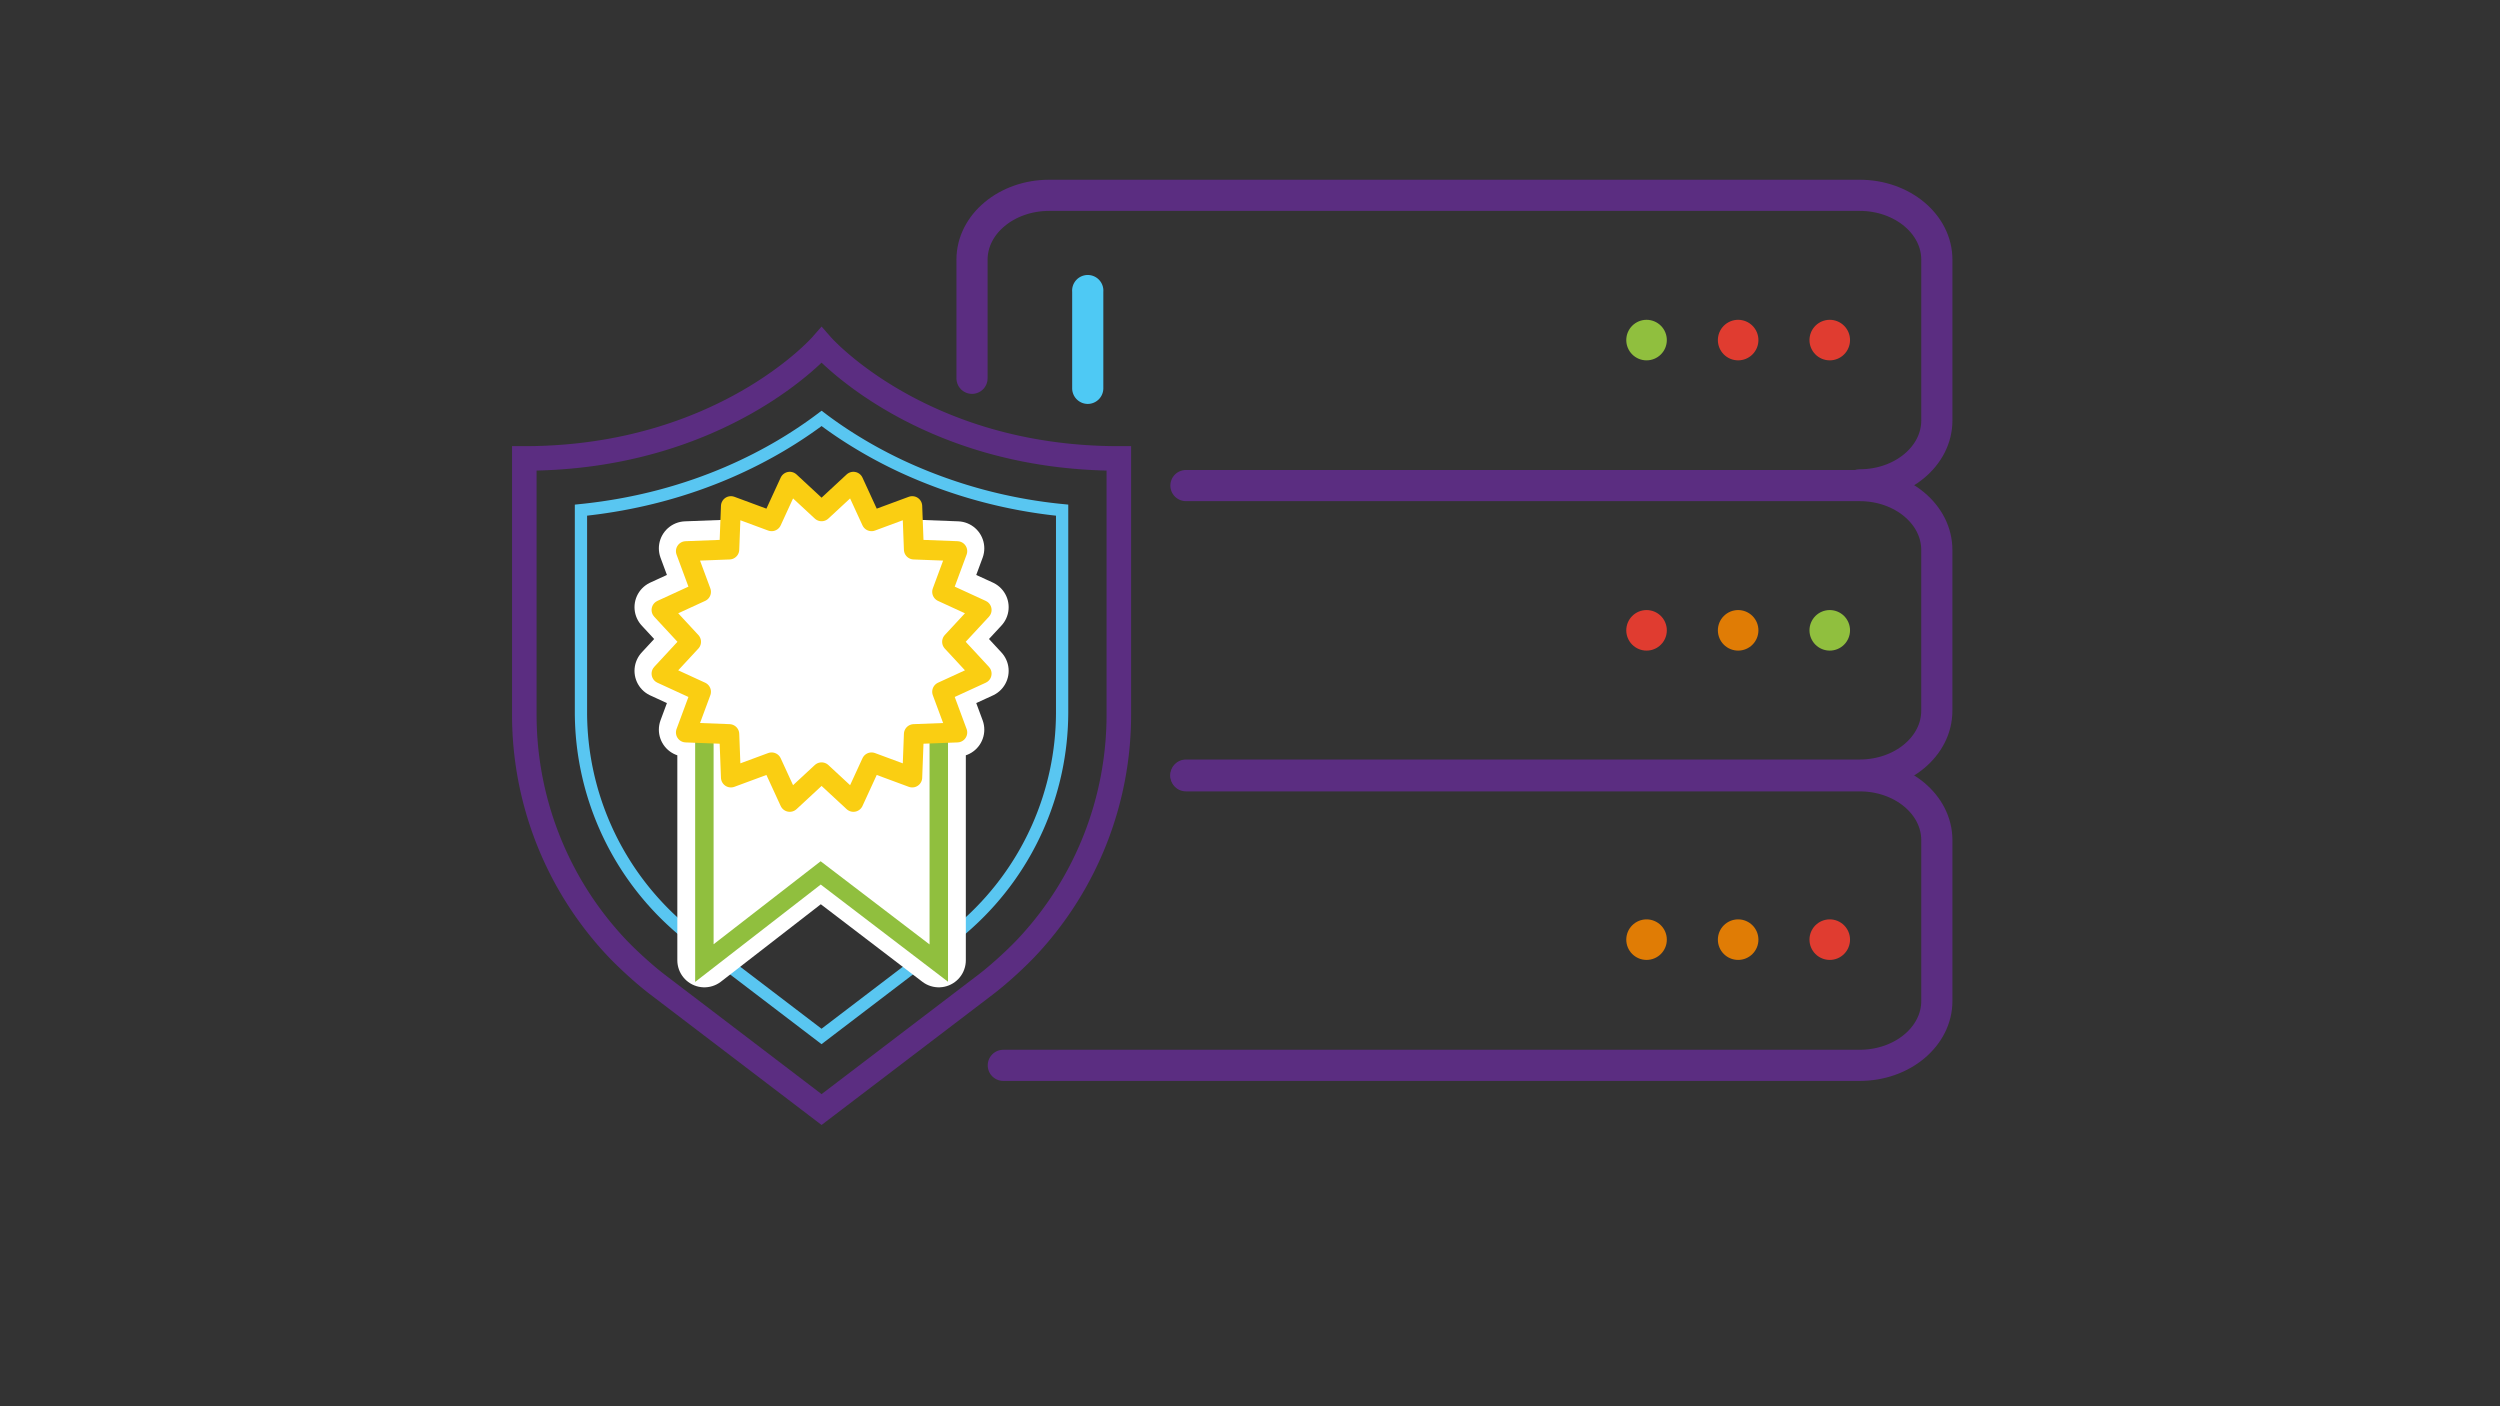 <svg id="Layer_1" data-name="Layer 1" xmlns="http://www.w3.org/2000/svg" viewBox="0 0 1600 900"><rect x="0" y="0" width="1600" height="900" fill="#333333" stroke="none"/><defs><style>.cls-1,.cls-2,.cls-3,.cls-4,.cls-6,.cls-7{fill:none;}.cls-1,.cls-6{stroke:#5b2d81;}.cls-1,.cls-10,.cls-2,.cls-3,.cls-4,.cls-8{stroke-linecap:round;stroke-linejoin:round;}.cls-1{stroke-width:19.94px;}.cls-2,.cls-9{stroke:#90bf3e;}.cls-2,.cls-3,.cls-4{stroke-width:25.95px;}.cls-3{stroke:#e07c05;}.cls-4{stroke:#e03c30;}.cls-5{fill:#4ec9f4;}.cls-6,.cls-7,.cls-9{stroke-miterlimit:10;}.cls-6{stroke-width:15.71px;}.cls-7{stroke:#59c6f1;stroke-width:7.85px;}.cls-10,.cls-8,.cls-9{fill:#fff;}.cls-8{stroke:#fff;stroke-width:34.62px;}.cls-9{stroke-width:11.81px;}.cls-10{stroke:#face12;stroke-width:12.76px;}</style></defs><path class="cls-1" d="M1190.18,310.31c27.28,0,49.4-18.44,49.4-41.18V166.18c0-22.74-22.12-41.18-49.4-41.18H671.49c-27.28,0-49.4,18.44-49.4,41.18v75.93"/><path class="cls-1" d="M759,496.06h431.16c27.28,0,49.4-18.43,49.4-41.18V351.94c0-22.75-22.12-41.18-49.4-41.18H759"/><path class="cls-1" d="M642.11,681.82h548.07c27.28,0,49.4-18.44,49.4-41.18V537.69c0-22.74-22.12-41.18-49.4-41.18H759"/><line class="cls-2" x1="1171.04" y1="403.41" x2="1171.04" y2="403.41"/><line class="cls-3" x1="1112.41" y1="403.41" x2="1112.41" y2="403.41"/><line class="cls-4" x1="1053.79" y1="403.41" x2="1053.79" y2="403.41"/><line class="cls-4" x1="1171.04" y1="601.37" x2="1171.04" y2="601.37"/><line class="cls-3" x1="1112.41" y1="601.37" x2="1112.41" y2="601.37"/><line class="cls-3" x1="1053.79" y1="601.37" x2="1053.79" y2="601.37"/><line class="cls-4" x1="1171.04" y1="217.65" x2="1171.04" y2="217.65"/><line class="cls-4" x1="1112.41" y1="217.65" x2="1112.41" y2="217.65"/><line class="cls-2" x1="1053.79" y1="217.65" x2="1053.79" y2="217.65"/><path class="cls-5" d="M696.19,258.51a10,10,0,0,1-10-10V186.77a10,10,0,1,1,19.94,0v61.77A10,10,0,0,1,696.19,258.51Z"/><path class="cls-6" d="M525.81,220.92S462.4,293.4,335.56,293.4V457.49a217.42,217.42,0,0,0,57.58,147.38h0c3.81,4.13,7.84,8.07,12,11.91,1,.93,2,1.84,3,2.74,4.21,3.77,8.53,7.45,13.07,10.9l104.59,79.69L630.4,630.43c4.54-3.45,8.86-7.13,13.07-10.9,1-.9,2-1.81,3-2.74,4.15-3.84,8.18-7.78,12-11.91h0a217.37,217.37,0,0,0,57.58-147.38V293.4C589.22,293.4,525.81,220.92,525.81,220.92Z"/><path class="cls-7" d="M576.54,298.24a294.17,294.17,0,0,1-32.16-17.62c-7-4.42-13.18-8.77-18.57-12.84-28.77,21.72-80.16,51.16-154,58.72V456.19A182.31,182.31,0,0,0,430.91,590l1.82,1.66c3.36,3,6.81,5.92,10.42,8.67l0,0,82.63,63,82.63-63,0,0c3.61-2.75,7.06-5.68,10.42-8.67l1.82-1.66a182.31,182.31,0,0,0,59.11-133.76V326.5A317.82,317.82,0,0,1,576.54,298.24Z"/><polygon class="cls-8" points="609.35 408.96 628.23 388.59 602.99 377 612.64 350.95 584.88 349.89 466.74 349.89 438.98 350.95 448.63 377 423.39 388.59 442.27 408.96 423.39 429.34 448.63 440.94 438.98 466.98 450.8 467.43 450.8 614.58 525.24 556.88 600.82 614.58 600.82 467.43 612.64 466.98 602.99 440.94 628.23 429.34 609.35 408.96"/><polygon class="cls-9" points="600.82 616.37 525.24 558.66 450.8 616.37 450.8 424.22 600.82 424.22 600.82 616.37"/><polygon class="cls-10" points="525.81 327.21 546.18 308.33 557.78 333.57 583.83 323.93 584.88 351.68 612.64 352.74 602.99 378.78 628.23 390.38 609.35 410.75 628.23 431.13 602.99 442.73 612.64 468.77 584.88 469.83 583.83 497.58 557.78 487.94 546.18 513.18 525.81 494.3 505.44 513.18 493.84 487.94 467.79 497.58 466.74 469.83 438.98 468.77 448.63 442.73 423.39 431.13 442.27 410.75 423.39 390.38 448.63 378.78 438.98 352.74 466.74 351.68 467.79 323.93 493.84 333.57 505.44 308.33 525.81 327.21"/></svg>